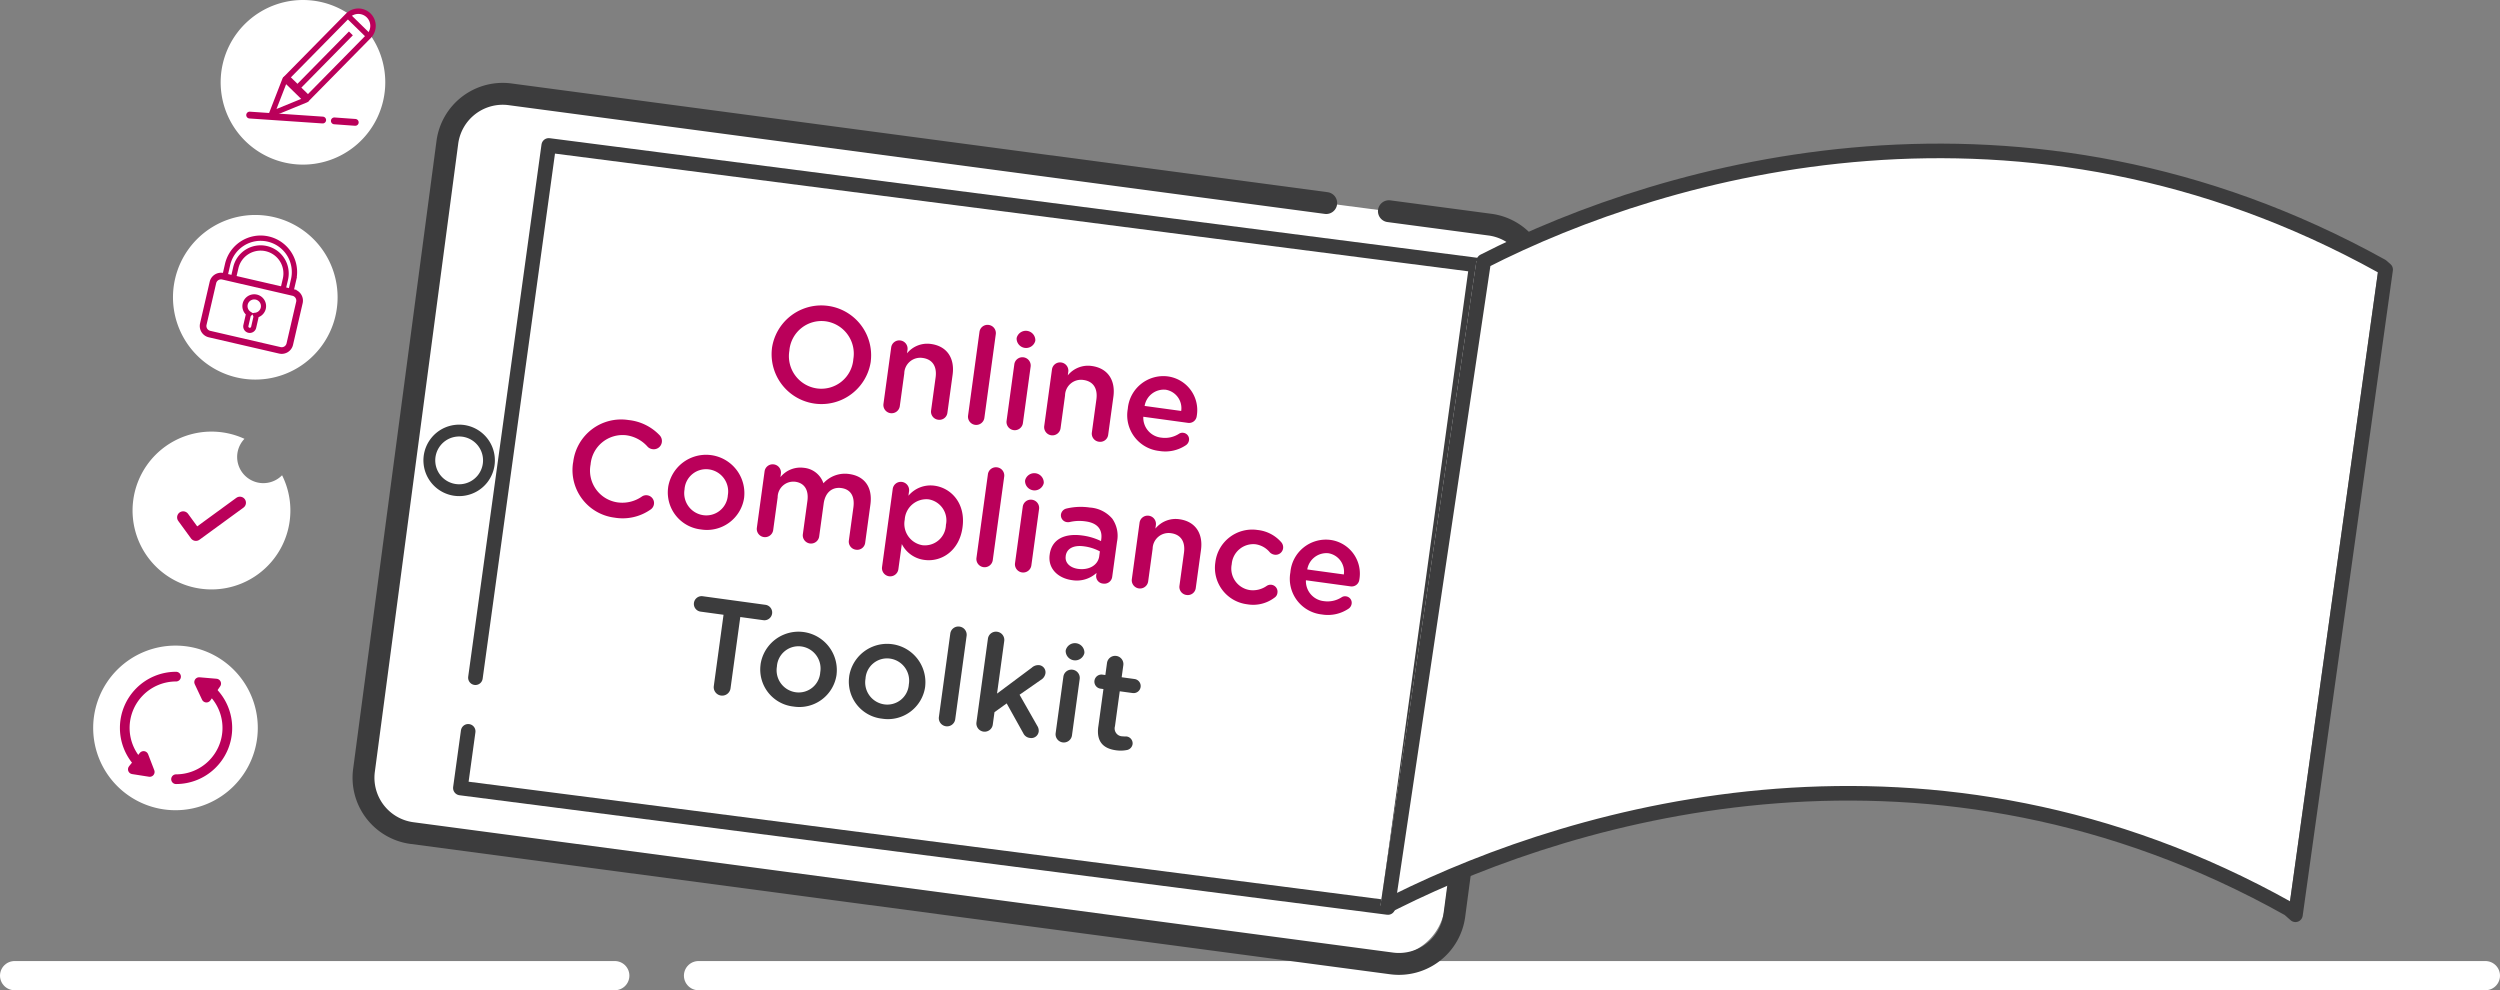 <svg xmlns="http://www.w3.org/2000/svg" width="342.601" height="135.702" viewBox="0 0 342.601 135.702">
  <rect x="0" y="0" width="342.601" height="135.702" fill="#808080" stroke="none"/>
  <g id="Group_2269" data-name="Group 2269" transform="translate(0 -0.793)">
    <g id="Group_2270" data-name="Group 2270">
      <line id="Line_857" data-name="Line 857" x1="244.877" transform="translate(95.724 134.495)" fill="none" stroke="#fff" stroke-linecap="round" stroke-linejoin="round" stroke-width="4"/>
      <line id="Line_858" data-name="Line 858" x1="82.252" transform="translate(2 134.495)" fill="none" stroke="#fff" stroke-linecap="round" stroke-linejoin="round" stroke-width="4"/>
      <path id="Path_5248" data-name="Path 5248" d="M189.1,29.594l13.739,1.827a7.587,7.587,0,0,1,6.5,8.524l-11.358,85.32a7.589,7.589,0,0,1-8.524,6.5L56.383,114.063a7.589,7.589,0,0,1-6.5-8.524l11.327-85.32a7.589,7.589,0,0,1,8.524-6.5L180.58,28.483" fill="#fff"/>
      <path id="Path_5249" data-name="Path 5249" d="M190.337,29.737,204.2,31.58a7.656,7.656,0,0,1,6.56,8.6L199.3,126.26a7.654,7.654,0,0,1-8.6,6.56L56.442,114.957a7.654,7.654,0,0,1-6.56-8.6L61.309,20.278a7.654,7.654,0,0,1,8.6-6.56l111.834,14.9" fill="none" stroke="#3c3c3d" stroke-linecap="round" stroke-linejoin="round" stroke-width="3"/>
      <path id="Path_5250" data-name="Path 5250" d="M64.866,93.016l9.918-74.45L200.265,35.292,188.3,125.157,62.831,108.444l1.056-7.929" fill="#fff"/>
      <path id="Path_5251" data-name="Path 5251" d="M64.866,93.016l9.918-74.45L200.265,35.292,188.3,125.157,62.831,108.444l1.056-7.929" fill="none" stroke="#3c3c3d" stroke-linecap="round" stroke-linejoin="round" stroke-width="0"/>
      <path id="Path_5252" data-name="Path 5252" d="M65.152,93.666,75.2,20.723,202.328,37.111l-12.122,88.046L63.09,108.781l1.07-7.767" fill="none" stroke="#3c3c3d" stroke-linecap="round" stroke-linejoin="round" stroke-width="2"/>
      <path id="Path_5253" data-name="Path 5253" d="M65.749,62.871a3.449,3.449,0,1,1-3.805-3.052h0a3.449,3.449,0,0,1,3.8,3.052" fill="#fff"/>
      <path id="Path_5254" data-name="Path 5254" d="M65.749,62.871a3.449,3.449,0,1,1-3.805-3.052h0a3.449,3.449,0,0,1,3.8,3.052" fill="none" stroke="#3c3c3d" stroke-linecap="round" stroke-linejoin="round" stroke-width="0"/>
      <path id="Path_5255" data-name="Path 5255" d="M66.983,63.438a4.085,4.085,0,1,1-4.507-3.615h0A4.084,4.084,0,0,1,66.983,63.438Z" fill="none" stroke="#3c3c3d" stroke-linecap="round" stroke-linejoin="round" stroke-width="1.622"/>
      <path id="Path_5256" data-name="Path 5256" d="M192.58,120.057a.282.282,0,0,1-.25.307.275.275,0,0,1-.3-.247v0a.268.268,0,0,1,.233-.3h.01a.275.275,0,0,1,.307.239v0" fill="#fff"/>
      <path id="Path_5257" data-name="Path 5257" d="M192.58,120.057a.282.282,0,0,1-.25.307.275.275,0,0,1-.3-.247v0a.268.268,0,0,1,.233-.3h.01a.275.275,0,0,1,.307.239v0" fill="none" stroke="#3c3c3d" stroke-linecap="round" stroke-linejoin="round" stroke-width="0"/>
      <path id="Path_5258" data-name="Path 5258" d="M195.468,120.47a.282.282,0,0,1-.25.307.275.275,0,0,1-.3-.247v0a.268.268,0,0,1,.233-.3h.01a.275.275,0,0,1,.307.239Z" fill="none" stroke="#3c3c3d" stroke-linecap="round" stroke-linejoin="round" stroke-width="1.927"/>
      <path id="Path_5259" data-name="Path 5259" d="M202.331,36.588h0c25.237-12.894,73.815-26.623,123.047.668l.55.479L313.57,126.154l-.9-.794c-48.98-27.446-97.3-13.51-122.407-1l-1.081.544Z" fill="#fff"/>
      <path id="Path_5260" data-name="Path 5260" d="M202.331,36.588h0c25.237-12.894,73.815-26.623,123.047.668l.55.479L313.57,126.154l-.9-.794c-48.98-27.446-97.3-13.51-122.407-1l-1.081.544Z" transform="translate(1)" fill="none" stroke="#3c3c3d" stroke-linecap="round" stroke-linejoin="round" stroke-width="2"/>
      <path id="Path_5261" data-name="Path 5261" d="M105.783,48.545l.005-.038a6.831,6.831,0,0,1,13.54,1.817l0,.035a6.832,6.832,0,0,1-13.541-1.814m11.149,1.525,0-.036a4.475,4.475,0,0,0-3.77-5.207A4.413,4.413,0,0,0,108.18,48.8l0,.035a4.458,4.458,0,0,0,3.772,5.188,4.4,4.4,0,0,0,4.985-3.951" fill="#ba005a"/>
      <path id="Path_5262" data-name="Path 5262" d="M122.126,48.427a1.116,1.116,0,0,1,1.265-.976,1.131,1.131,0,0,1,.973,1.283l-.065.48a3.572,3.572,0,0,1,3.283-1.283c2.2.3,3.273,1.955,2.965,4.21l-.714,5.215a1.1,1.1,0,0,1-1.262.957,1.114,1.114,0,0,1-.975-1.264l.62-4.53c.207-1.516-.433-2.488-1.763-2.671a2.191,2.191,0,0,0-2.531,2.121l-.615,4.493a1.13,1.13,0,0,1-2.239-.306Z" fill="#ba005a"/>
      <path id="Path_5263" data-name="Path 5263" d="M134.228,46.279a1.11,1.11,0,0,1,1.261-.957,1.127,1.127,0,0,1,.975,1.264L134.9,58.049a1.128,1.128,0,0,1-2.236-.306Z" fill="#ba005a"/>
      <path id="Path_5264" data-name="Path 5264" d="M139,50.737a1.116,1.116,0,0,1,1.264-.976,1.132,1.132,0,0,1,.973,1.283l-1.057,7.728a1.129,1.129,0,0,1-2.238-.306Zm.333-3.665a1.3,1.3,0,0,1,2.551.351l-.016.111a1.3,1.3,0,0,1-2.551-.351Z" fill="#ba005a"/>
      <path id="Path_5265" data-name="Path 5265" d="M144.16,51.443a1.116,1.116,0,0,1,1.264-.976,1.131,1.131,0,0,1,.973,1.284l-.065.479a3.57,3.57,0,0,1,3.283-1.282c2.2.3,3.274,1.955,2.965,4.211l-.714,5.213a1.1,1.1,0,0,1-1.261.957,1.115,1.115,0,0,1-.976-1.264l.62-4.53c.207-1.515-.432-2.487-1.763-2.669a2.189,2.189,0,0,0-2.531,2.12l-.615,4.493a1.129,1.129,0,0,1-2.238-.306Z" fill="#ba005a"/>
      <path id="Path_5266" data-name="Path 5266" d="M158.867,62.593a4.918,4.918,0,0,1-4.318-5.752l.006-.038a4.89,4.89,0,0,1,5.466-4.43A4.66,4.66,0,0,1,164,57.815a1.055,1.055,0,0,1-1.2.928l-6.121-.838a2.75,2.75,0,0,0,2.471,2.862,3.535,3.535,0,0,0,2.428-.534.848.848,0,0,1,.6-.125.888.888,0,0,1,.761,1.028.984.984,0,0,1-.388.644,5.059,5.059,0,0,1-3.69.813m3.01-5.483a2.556,2.556,0,0,0-2.125-2.909,2.666,2.666,0,0,0-2.886,2.222Z" fill="#ba005a"/>
      <path id="Path_5267" data-name="Path 5267" d="M78.545,64.172l.005-.037a6.611,6.611,0,0,1,7.591-5.779,6.842,6.842,0,0,1,4.238,2.069,1.144,1.144,0,0,1,.32.966,1.116,1.116,0,0,1-1.281.955,1.128,1.128,0,0,1-.653-.316,4.739,4.739,0,0,0-2.928-1.587,4.4,4.4,0,0,0-4.9,3.982l-.005.037a4.4,4.4,0,0,0,3.642,5.17,4.682,4.682,0,0,0,3.4-.8,1.048,1.048,0,0,1,.72-.165,1.072,1.072,0,0,1,.447,1.963,6.67,6.67,0,0,1-4.934,1.1,6.57,6.57,0,0,1-5.671-7.558" fill="#ba005a"/>
      <path id="Path_5268" data-name="Path 5268" d="M91.558,67.593l.006-.037a5.255,5.255,0,0,1,10.415,1.388l0,.037a5.152,5.152,0,0,1-5.929,4.368,5.1,5.1,0,0,1-4.487-5.756m8.172,1.119.006-.038a3.046,3.046,0,0,0-2.565-3.553,2.957,2.957,0,0,0-3.365,2.7l0,.036a3.039,3.039,0,0,0,2.55,3.534,2.955,2.955,0,0,0,3.379-2.683" fill="#ba005a"/>
      <path id="Path_5269" data-name="Path 5269" d="M104.776,65.409a1.118,1.118,0,0,1,1.265-.977,1.132,1.132,0,0,1,.973,1.284l-.063.462a3.528,3.528,0,0,1,3.207-1.276,3.13,3.13,0,0,1,2.685,2.119,3.968,3.968,0,0,1,3.527-1.268c2.126.291,3.236,1.818,2.909,4.2l-.713,5.214a1.1,1.1,0,0,1-1.262.958,1.116,1.116,0,0,1-.976-1.264l.621-4.53c.212-1.553-.395-2.484-1.652-2.656-1.221-.167-2.206.565-2.421,2.136l-.615,4.493A1.129,1.129,0,0,1,110.023,74l.623-4.549c.208-1.516-.416-2.468-1.654-2.637a2.152,2.152,0,0,0-2.421,2.136l-.614,4.493a1.13,1.13,0,0,1-2.239-.306Z" fill="#ba005a"/>
      <path id="Path_5270" data-name="Path 5270" d="M122.338,67.814a1.116,1.116,0,0,1,1.264-.977,1.132,1.132,0,0,1,.973,1.284l-.084.61a3.946,3.946,0,0,1,3.578-1.376c2.294.314,4.283,2.433,3.837,5.686l-.005.038c-.443,3.235-2.913,4.761-5.224,4.445a4.025,4.025,0,0,1-3.091-2.175l-.474,3.458a1.129,1.129,0,0,1-2.237-.307Zm7.29,4.953,0-.037a2.919,2.919,0,0,0-2.364-3.507,2.972,2.972,0,0,0-3.276,2.735l0,.037a2.971,2.971,0,0,0,2.42,3.514,2.885,2.885,0,0,0,3.22-2.742" fill="#ba005a"/>
      <path id="Path_5271" data-name="Path 5271" d="M135.382,65.794a1.109,1.109,0,0,1,1.26-.957,1.127,1.127,0,0,1,.975,1.264l-1.569,11.463a1.128,1.128,0,0,1-2.235-.306Z" fill="#ba005a"/>
      <path id="Path_5272" data-name="Path 5272" d="M140.156,70.253a1.116,1.116,0,0,1,1.265-.976,1.131,1.131,0,0,1,.972,1.283l-1.057,7.728a1.13,1.13,0,0,1-2.239-.306Zm.333-3.665a1.3,1.3,0,0,1,2.552.349l-.016.111a1.3,1.3,0,0,1-2.552-.349Z" fill="#ba005a"/>
      <path id="Path_5273" data-name="Path 5273" d="M143.852,76.806l0-.037c.289-2.108,2.077-2.918,4.462-2.592a8.233,8.233,0,0,1,2.57.767l.032-.24c.191-1.387-.558-2.244-2.131-2.458a5.852,5.852,0,0,0-2.215.091,1.257,1.257,0,0,1-.36.008.941.941,0,0,1-.816-1.055.985.985,0,0,1,.731-.8,8.435,8.435,0,0,1,3.222-.144,4.415,4.415,0,0,1,3.086,1.534,4.092,4.092,0,0,1,.642,3.159l-.659,4.806a1.076,1.076,0,0,1-1.238.924,1.022,1.022,0,0,1-.961-1.093l.051-.369a4.007,4.007,0,0,1-3.376.987c-1.83-.251-3.314-1.526-3.045-3.486m6.79.213.091-.665a6.251,6.251,0,0,0-2.165-.692c-1.444-.2-2.377.3-2.517,1.312l0,.038c-.129.943.631,1.593,1.7,1.74,1.479.2,2.723-.494,2.893-1.733" fill="#ba005a"/>
      <path id="Path_5274" data-name="Path 5274" d="M156.163,72.444a1.116,1.116,0,0,1,1.265-.976,1.131,1.131,0,0,1,.973,1.283l-.065.48a3.569,3.569,0,0,1,3.283-1.282c2.2.3,3.273,1.954,2.965,4.209l-.715,5.215a1.1,1.1,0,0,1-1.261.957,1.114,1.114,0,0,1-.975-1.264l.62-4.53c.207-1.516-.433-2.488-1.763-2.671a2.192,2.192,0,0,0-2.532,2.121l-.614,4.493a1.13,1.13,0,0,1-2.239-.306Z" fill="#ba005a"/>
      <path id="Path_5275" data-name="Path 5275" d="M166.55,77.86l.006-.038a5.083,5.083,0,0,1,5.783-4.4,4.979,4.979,0,0,1,3.253,1.687,1.071,1.071,0,0,1,.245.825,1.027,1.027,0,0,1-1.176.875,1.147,1.147,0,0,1-.633-.313,3.128,3.128,0,0,0-1.976-1.118,2.97,2.97,0,0,0-3.254,2.718l-.005.038a2.981,2.981,0,0,0,2.494,3.524,3.286,3.286,0,0,0,2.3-.57.952.952,0,0,1,1.471.955.884.884,0,0,1-.411.66,4.822,4.822,0,0,1-3.74.9,5.031,5.031,0,0,1-4.357-5.738" fill="#ba005a"/>
      <path id="Path_5276" data-name="Path 5276" d="M181.148,85a4.916,4.916,0,0,1-4.317-5.752l.005-.037a4.889,4.889,0,0,1,5.466-4.431,4.66,4.66,0,0,1,3.983,5.442,1.055,1.055,0,0,1-1.2.928l-6.12-.838a2.748,2.748,0,0,0,2.47,2.862,3.543,3.543,0,0,0,2.429-.534.839.839,0,0,1,.6-.124.887.887,0,0,1,.763,1.026.98.98,0,0,1-.389.644,5.058,5.058,0,0,1-3.69.814m3.011-5.483a2.558,2.558,0,0,0-2.126-2.909,2.666,2.666,0,0,0-2.885,2.222Z" fill="#ba005a"/>
      <path id="Path_5277" data-name="Path 5277" d="M99.153,85.041l-3.144-.43A1.063,1.063,0,1,1,96.3,82.5l8.6,1.177a1.063,1.063,0,0,1-.288,2.107l-3.162-.433-1.342,9.8a1.157,1.157,0,0,1-2.292-.313Z" fill="#3c3c3d"/>
      <path id="Path_5278" data-name="Path 5278" d="M104.226,91.858l.005-.037a5.254,5.254,0,0,1,10.414,1.388l0,.037a5.153,5.153,0,0,1-5.929,4.369,5.1,5.1,0,0,1-4.485-5.757m8.172,1.119,0-.038a3.047,3.047,0,0,0-2.566-3.553,2.958,2.958,0,0,0-3.365,2.7l0,.036a3.04,3.04,0,0,0,2.55,3.534,2.955,2.955,0,0,0,3.381-2.683" fill="#3c3c3d"/>
      <path id="Path_5279" data-name="Path 5279" d="M116.371,93.521l0-.037a5.254,5.254,0,0,1,10.414,1.387l0,.038a5.152,5.152,0,0,1-5.929,4.368,5.1,5.1,0,0,1-4.485-5.756m8.172,1.119,0-.038a3.047,3.047,0,0,0-2.566-3.553,2.958,2.958,0,0,0-3.365,2.7l0,.036a3.038,3.038,0,0,0,2.55,3.533,2.955,2.955,0,0,0,3.381-2.682" fill="#3c3c3d"/>
      <path id="Path_5280" data-name="Path 5280" d="M130.228,87.62a1.111,1.111,0,0,1,1.262-.958,1.127,1.127,0,0,1,.975,1.264L130.9,99.39a1.13,1.13,0,0,1-2.238-.307Z" fill="#3c3c3d"/>
      <path id="Path_5281" data-name="Path 5281" d="M135.384,88.325a1.11,1.11,0,0,1,1.261-.957,1.128,1.128,0,0,1,.977,1.264l-.987,7.211,4.761-3.549a1.319,1.319,0,0,1,1.026-.349.991.991,0,0,1,.841,1.151,1.279,1.279,0,0,1-.628.875L139.721,96l2.428,4.268a1.2,1.2,0,0,1,.194.781,1.02,1.02,0,0,1-1.191.873,1.125,1.125,0,0,1-.913-.634l-2.283-4.1-1.671,1.2-.233,1.7a1.129,1.129,0,0,1-2.238-.306Z" fill="#3c3c3d"/>
      <path id="Path_5282" data-name="Path 5282" d="M145.723,93.546a1.116,1.116,0,0,1,1.265-.976,1.131,1.131,0,0,1,.972,1.283l-1.058,7.728a1.129,1.129,0,0,1-2.237-.306Zm.333-3.665a1.3,1.3,0,0,1,2.552.349l-.016.111a1.3,1.3,0,0,1-2.552-.349Z" fill="#3c3c3d"/>
      <path id="Path_5283" data-name="Path 5283" d="M150.515,100.361l.7-5.141-.37-.049a.971.971,0,1,1,.264-1.923l.369.051.228-1.665a1.129,1.129,0,0,1,2.237.306l-.229,1.664,1.758.241a.97.97,0,1,1-.263,1.922l-1.758-.24-.655,4.789a1.076,1.076,0,0,0,1.035,1.384,5.2,5.2,0,0,0,.563.021.952.952,0,0,1,.816,1.054.973.973,0,0,1-.711.788,4.5,4.5,0,0,1-1.569.049c-1.646-.226-2.712-1.106-2.419-3.251" fill="#3c3c3d"/>
      <path id="Path_5284" data-name="Path 5284" d="M37.676,30.579a11.279,11.279,0,1,1-13.644,8.263,11.28,11.28,0,0,1,13.644-8.263" fill="#fff"/>
      <path id="Path_5286" data-name="Path 5286" d="M36.76,33.553h0a4.642,4.642,0,0,0-5.569,3.477l-.335,1.449A4.642,4.642,0,1,0,39.9,40.571l.335-1.449A4.643,4.643,0,0,0,36.76,33.553Zm2.1,6.587a3.489,3.489,0,0,1-4.185,2.613h0a3.488,3.488,0,0,1-2.613-4.184l.252-1.089a3.489,3.489,0,0,1,6.8,1.572Z" fill="none" stroke="#ba005a" stroke-miterlimit="10" stroke-width="0.728"/>
      <path id="Path_5287" data-name="Path 5287" d="M30.547,38.654l9.631,2.227a1.141,1.141,0,0,1,.854,1.368l-1.318,5.7a1.141,1.141,0,0,1-1.368.854l-9.631-2.228a1.14,1.14,0,0,1-.854-1.367l1.318-5.7a1.14,1.14,0,0,1,1.368-.854" fill="#fff"/>
      <path id="Rectangle_1516" data-name="Rectangle 1516" d="M1.14,0H6.99a1.14,1.14,0,0,1,1.14,1.14v9.885a1.14,1.14,0,0,1-1.14,1.14H1.139A1.139,1.139,0,0,1,0,11.026V1.14A1.14,1.14,0,0,1,1.14,0Z" transform="translate(27.604 46.318) rotate(-76.98)" fill="none" stroke="#ba005a" stroke-miterlimit="10" stroke-width="0.91"/>
      <path id="Path_5288" data-name="Path 5288" d="M36.079,43.034a1.271,1.271,0,1,0-1.925.782.542.542,0,0,0-.155.27l-.3,1.312a.546.546,0,0,0,1.064.246l.3-1.312A.545.545,0,0,0,35.035,44,1.27,1.27,0,0,0,36.079,43.034Z" fill="none" stroke="#ba005a" stroke-miterlimit="10" stroke-width="0.707"/>
      <path id="Path_5289" data-name="Path 5289" d="M42.214.815A11.279,11.279,0,1,1,30.261,11.377,11.279,11.279,0,0,1,42.214.815" fill="#fff"/>
      <path id="Path_5291" data-name="Path 5291" d="M50.545,5.742l-8.339,8.473L39.335,11.4l8.337-8.471a2.017,2.017,0,0,1,2.844-.026l.006.007a2.008,2.008,0,0,1,.023,2.828" fill="#fff"/>
      <path id="Path_5292" data-name="Path 5292" d="M50.545,5.742l-8.339,8.473L39.335,11.4l8.337-8.471a2.017,2.017,0,0,1,2.844-.026l.006.007A2.008,2.008,0,0,1,50.545,5.742Z" fill="none" stroke="#ba005a" stroke-miterlimit="10" stroke-width="0.748"/>
      <line id="Line_859" data-name="Line 859" y1="7.441" x2="7.323" transform="translate(40.764 5.369)" fill="none" stroke="#ba005a" stroke-miterlimit="10" stroke-width="0.748"/>
      <line id="Line_860" data-name="Line 860" x2="2.872" y2="2.809" transform="translate(47.672 2.934)" fill="none" stroke="#ba005a" stroke-miterlimit="10" stroke-width="0.748"/>
      <path id="Path_5293" data-name="Path 5293" d="M39.067,11.666l-1.839,4.74,4.712-1.93Z" fill="#fff"/>
      <path id="Path_5294" data-name="Path 5294" d="M39.067,11.666l-1.839,4.74,4.712-1.93Z" fill="none" stroke="#ba005a" stroke-linejoin="round" stroke-width="0.748"/>
      <line id="Line_861" data-name="Line 861" x2="10.011" y2="0.68" transform="translate(34.211 16.563)" fill="none" stroke="#ba005a" stroke-linecap="round" stroke-width="0.934"/>
      <line id="Line_862" data-name="Line 862" x2="2.87" y2="0.206" transform="translate(45.816 17.357)" fill="none" stroke="#ba005a" stroke-linecap="round" stroke-width="0.934"/>
      <path id="Path_5295" data-name="Path 5295" d="M24.049,89.267A11.279,11.279,0,1,1,12.77,100.546,11.279,11.279,0,0,1,24.049,89.267" fill="#fff"/>
      <path id="Path_5296" data-name="Path 5296" d="M19.188,105.547a7.028,7.028,0,0,1,4.937-12.029" fill="none" stroke="#ba005a" stroke-linecap="round" stroke-linejoin="round" stroke-width="1.328"/>
      <path id="Path_5297" data-name="Path 5297" d="M19.678,104.391l.843,2.19-2.318-.364Z" fill="#ba005a"/>
      <path id="Path_5298" data-name="Path 5298" d="M19.678,104.391l.843,2.19-2.318-.364Z" fill="none" stroke="#ba005a" stroke-linejoin="round" stroke-width="1.328"/>
      <path id="Path_5299" data-name="Path 5299" d="M28.7,95.208a6.779,6.779,0,0,1,.726.722,7.028,7.028,0,0,1-5.3,11.644" fill="none" stroke="#ba005a" stroke-linecap="round" stroke-linejoin="round" stroke-width="1.328"/>
      <path id="Path_5300" data-name="Path 5300" d="M28.289,96.395l-1-2.124,2.337.2Z" fill="#ba005a"/>
      <path id="Path_5301" data-name="Path 5301" d="M28.289,96.395l-1-2.124,2.337.2Z" fill="none" stroke="#ba005a" stroke-linejoin="round" stroke-width="1.328"/>
      <path id="Path_5302" data-name="Path 5302" d="M38.655,65.922A3.588,3.588,0,0,1,33.5,60.93a10.814,10.814,0,1,0,5.155,4.992" fill="#fff"/>
      <path id="Path_5304" data-name="Path 5304" d="M25.1,71.694l1.746,2.394,6.03-4.4" fill="none" stroke="#ba005a" stroke-linecap="round" stroke-linejoin="round" stroke-width="1.66"/>
    </g>
  </g>
</svg>
